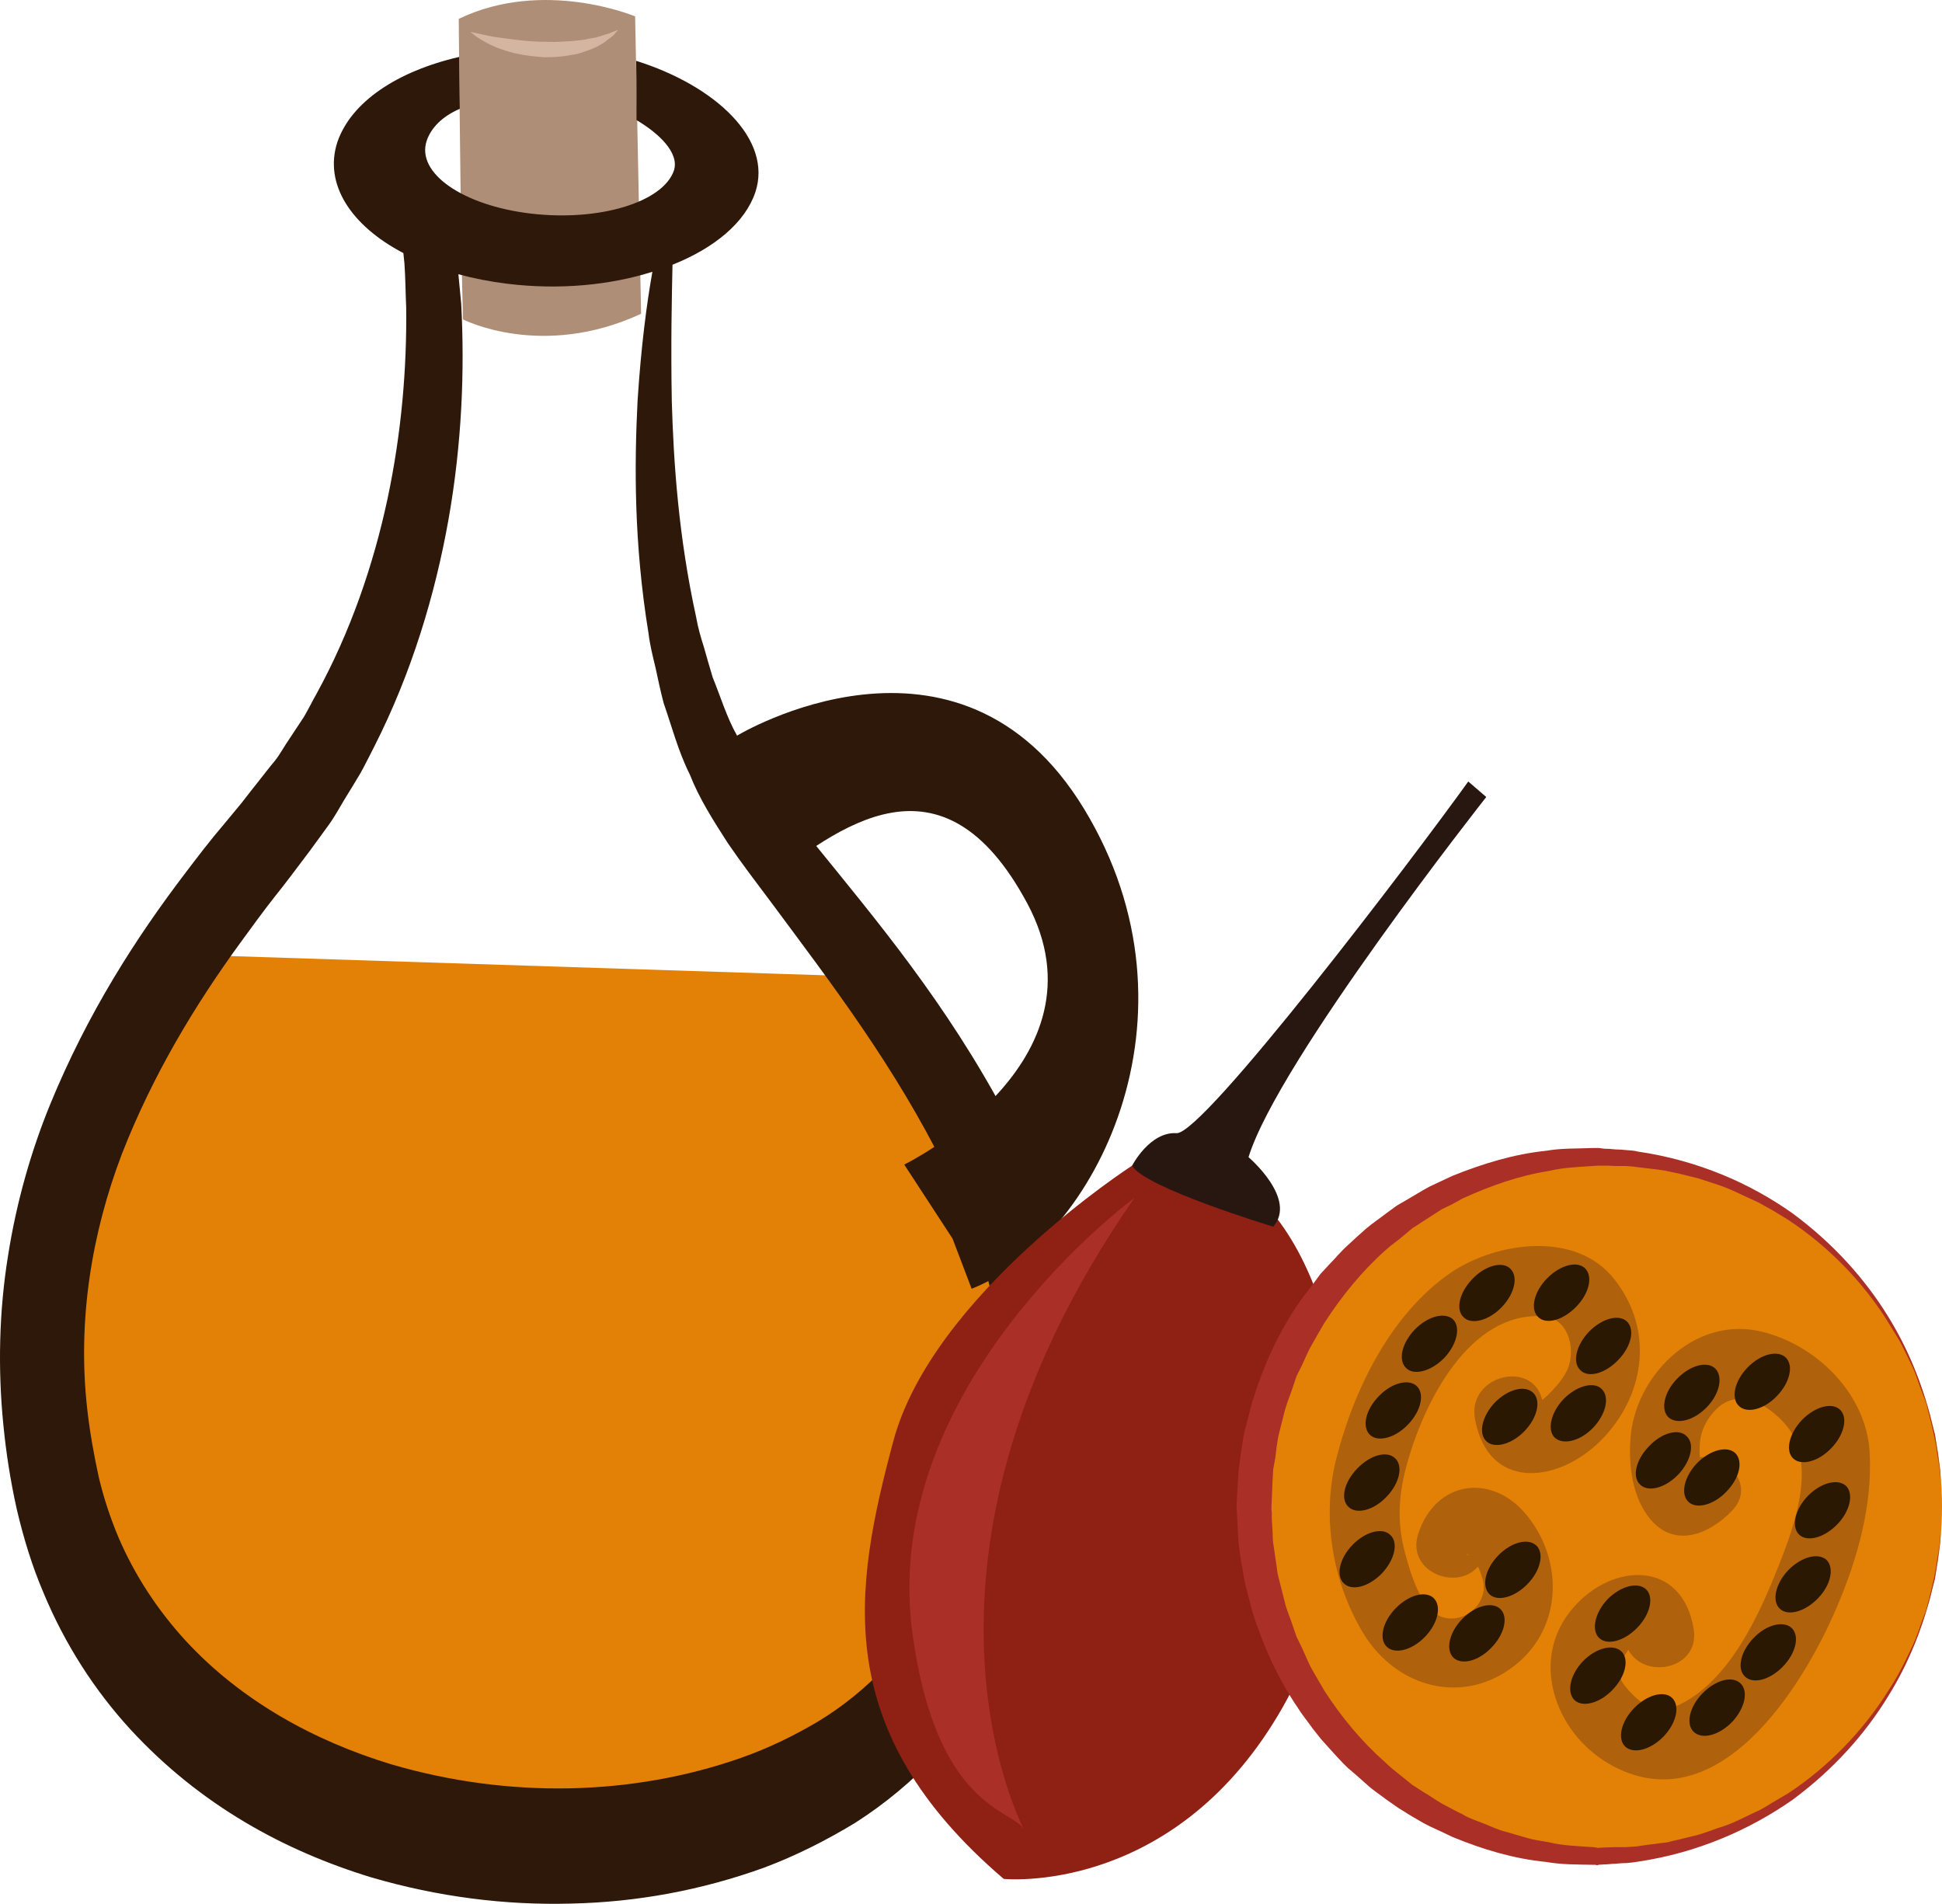 <?xml version="1.0" encoding="UTF-8" standalone="no"?>
<!-- Creator: CorelDRAW Home & Student X7 -->

<svg
   xmlns:dc="http://purl.org/dc/elements/1.1/"
   xmlns:cc="http://creativecommons.org/ns#"
   xmlns:rdf="http://www.w3.org/1999/02/22-rdf-syntax-ns#"
   xmlns:svg="http://www.w3.org/2000/svg"
   xmlns="http://www.w3.org/2000/svg"
   xmlns:sodipodi="http://sodipodi.sourceforge.net/DTD/sodipodi-0.dtd"
   xmlns:inkscape="http://www.inkscape.org/namespaces/inkscape"
   xml:space="preserve"
   width="55.055mm"
   height="53.971mm"
   version="1.1"
   style="clip-rule:evenodd;fill-rule:evenodd;image-rendering:optimizeQuality;shape-rendering:geometricPrecision;text-rendering:geometricPrecision"
   viewBox="0 0 5505.537 5397.08"
   id="svg82"
   sodipodi:docname="4100.svg"
   inkscape:version="0.92.4 (5da689c313, 2019-01-14)"><sodipodi:namedview
   pagecolor="#ffffff"
   bordercolor="#666666"
   borderopacity="1"
   objecttolerance="10"
   gridtolerance="10"
   guidetolerance="10"
   inkscape:pageopacity="0"
   inkscape:pageshadow="2"
   inkscape:window-width="640"
   inkscape:window-height="480"
   id="namedview84"
   showgrid="false"
   inkscape:zoom="0.2102413"
   inkscape:cx="102.59667"
   inkscape:cy="91.715725"
   inkscape:window-x="0"
   inkscape:window-y="0"
   inkscape:window-maximized="0"
   inkscape:current-layer="svg82" />
 <defs
   id="defs4">
  <style
   type="text/css"
   id="style2">
   <![CDATA[
    .fil5 {fill:#281710;fill-rule:nonzero}
    .fil8 {fill:#2B1803;fill-rule:nonzero}
    .fil2 {fill:#2D180A;fill-rule:nonzero}
    .fil4 {fill:#8E2014;fill-rule:nonzero}
    .fil6 {fill:#AA2F26;fill-rule:nonzero}
    .fil7 {fill:#AF610B;fill-rule:nonzero}
    .fil1 {fill:#AF8E77;fill-rule:nonzero}
    .fil3 {fill:#D3B5A1;fill-rule:nonzero}
    .fil0 {fill:#E38106;fill-rule:nonzero}
   ]]>
  </style>
 </defs>
 <g
   id="Vrstva_x0020_1"
   transform="translate(-7785.463,-11879.565)">
  <g
   id="_554846424">
   <path
   class="fil0"
   d="m 8288,14585 c 0,0 -664,1251 -181,1889 483,637 2197,1201 2616,-411 0,0 35,-810 -488,-1415 z"
   id="path7"
   inkscape:connector-curvature="0"
   style="fill:#e38106;fill-rule:nonzero" />
   <path
   class="fil1"
   d="m 9086,11933 c 0,0 5,608 12,852 0,0 223,115 505,-16 l -17,-843 c 0,0 -259,-109 -500,7 z"
   id="path9"
   inkscape:connector-curvature="0"
   style="fill:#af8e77;fill-rule:nonzero" />
   <path
   class="fil2"
   d="m 10624,15921 c -9,84 -29,167 -59,248 -28,81 -70,158 -115,233 -25,36 -47,74 -75,108 l -40,52 -41,45 c -55,58 -119,110 -188,152 -69,41 -143,77 -220,104 -308,108 -658,116 -992,18 -217,-66 -424,-179 -582,-350 -78,-85 -144,-184 -191,-294 -23,-55 -42,-112 -56,-172 -13,-60 -25,-126 -32,-189 -29,-253 13,-502 98,-725 87,-223 207,-422 336,-599 32,-44 64,-88 97,-130 17,-21 33,-42 49,-63 17,-23 35,-46 52,-69 17,-23 34,-47 51,-70 17,-23 31,-49 46,-74 15,-24 30,-49 45,-74 14,-25 27,-52 40,-77 105,-207 172,-429 210,-643 38,-215 46,-422 36,-611 -3,-28 -5,-56 -8,-84 44,12 90,21 139,27 147,18 291,4 411,-34 -16,89 -32,211 -42,365 -9,179 -11,402 31,660 4,33 12,65 20,98 7,33 14,66 23,100 23,66 41,136 74,202 27,69 67,131 108,195 39,57 81,112 123,168 166,224 351,464 495,757 70,146 130,306 152,474 11,83 14,168 5,252 z m 210,-307 c -34,-221 -112,-408 -195,-570 -171,-322 -371,-558 -545,-773 -43,-53 -86,-105 -126,-155 -33,-50 -68,-95 -93,-151 -29,-51 -47,-111 -69,-165 -9,-29 -17,-58 -25,-86 -9,-28 -17,-56 -22,-85 -50,-228 -64,-439 -69,-611 -3,-166 0,-296 2,-388 118,-47 206,-119 235,-206 49,-149 -112,-301 -338,-372 1,64 1,161 1,168 64,38 122,93 106,143 -31,90 -212,145 -406,122 -193,-23 -325,-115 -295,-206 12,-36 43,-69 94,-91 0,-30 -2,-117 -2,-147 -177,41 -306,128 -345,241 -39,119 38,237 187,315 1,10 2,20 3,29 3,41 3,83 5,125 2,171 -13,355 -53,543 -40,187 -105,377 -201,552 -12,21 -23,44 -36,66 -13,20 -27,41 -41,62 -14,20 -26,43 -41,62 -16,19 -31,39 -47,59 -15,19 -31,39 -47,60 -17,21 -35,42 -53,64 -36,42 -71,88 -106,134 -141,185 -278,398 -385,659 -53,130 -95,275 -119,429 -25,155 -29,318 -13,478 8,81 20,158 38,239 19,81 43,160 75,235 62,150 148,281 247,389 199,216 438,345 684,420 189,55 378,79 565,74 187,-4 371,-38 548,-102 88,-33 174,-76 258,-127 83,-53 162,-118 235,-196 18,-21 36,-41 53,-62 l 46,-62 c 32,-40 59,-87 88,-130 54,-94 105,-190 141,-299 37,-108 63,-223 74,-340 10,-117 4,-234 -13,-344 z"
   id="path11"
   inkscape:connector-curvature="0"
   style="fill:#2d180a;fill-rule:nonzero" />
   <path
   class="fil3"
   d="m 9119,11970 c 0,0 7,1 19,4 12,3 28,6 48,10 20,3 43,6 68,9 24,3 51,5 77,5 13,0 26,1 39,0 13,-1 25,-1 37,-2 13,-1 24,-3 36,-4 10,-3 21,-4 31,-6 9,-3 18,-5 26,-8 7,-2 15,-4 20,-7 11,-4 18,-7 18,-7 0,0 -5,6 -13,15 -5,5 -11,9 -18,14 -6,6 -15,11 -24,16 -10,6 -21,10 -32,14 -12,4 -24,9 -38,11 -13,2 -26,5 -41,6 -14,2 -28,1 -42,2 -28,-2 -57,-5 -83,-11 -25,-6 -49,-14 -68,-23 -19,-9 -35,-19 -45,-26 -9,-7 -15,-12 -15,-12 z"
   id="path13"
   inkscape:connector-curvature="0"
   style="fill:#d3b5a1;fill-rule:nonzero" />
   <path
   class="fil2"
   d="m 9875,13965 c 0,0 627,-380 984,208 356,587 27,1224 -319,1360 l -54,-142 -137,-210 c 0,0 590,-289 349,-740 -242,-452 -536,-217 -751,-52 l -119,-371 z"
   id="path15"
   inkscape:connector-curvature="0"
   style="fill:#2d180a;fill-rule:nonzero" />
  </g>
  <g
   id="_554841744">
   <path
   class="fil4"
   d="m 10995,15184 c 0,0 -565,364 -677,781 -112,419 -181,819 313,1241 0,0 457,47 763,-440 306,-486 236,-1162 -1,-1448 0,0 -349,-162 -398,-134 z"
   id="path18"
   inkscape:connector-curvature="0"
   style="fill:#8e2014;fill-rule:nonzero" />
   <path
   class="fil5"
   d="m 10995,15184 c 0,0 50,-97 126,-92 76,4 672,-781 827,-997 l 51,44 c 0,0 -590,748 -674,1021 0,0 139,118 70,197 0,0 -367,-111 -400,-173 z"
   id="path20"
   inkscape:connector-curvature="0"
   style="fill:#281710;fill-rule:nonzero" />
   <path
   class="fil6"
   d="m 11002,15275 c 0,0 -725,531 -630,1234 67,495 282,500 315,555 32,54 -431,-718 315,-1789 z"
   id="path22"
   inkscape:connector-curvature="0"
   style="fill:#aa2f26;fill-rule:nonzero" />
   <path
   class="fil0"
   d="m 13291,16150 c 0,548 -437,992 -976,992 -538,0 -975,-444 -975,-992 0,-547 437,-991 975,-991 539,0 976,444 976,991 z"
   id="path24"
   inkscape:connector-curvature="0"
   style="fill:#e38106;fill-rule:nonzero" />
   <path
   class="fil6"
   d="m 13291,16150 c 0,0 -2,-23 -4,-69 -1,-11 -1,-24 -3,-37 -2,-15 -4,-29 -7,-45 -2,-17 -5,-34 -9,-52 -4,-19 -9,-38 -14,-58 -3,-11 -5,-21 -8,-32 -4,-10 -8,-21 -12,-32 -9,-21 -15,-45 -26,-69 -11,-22 -22,-46 -35,-71 -13,-23 -29,-47 -44,-72 -64,-98 -155,-197 -275,-276 -15,-9 -31,-19 -46,-28 -16,-8 -32,-19 -49,-26 -34,-15 -67,-33 -104,-45 -18,-6 -36,-12 -55,-18 -19,-5 -38,-9 -57,-14 -10,-2 -19,-4 -29,-6 -10,-3 -20,-3 -29,-5 -20,-2 -40,-5 -60,-7 -10,-2 -20,-2 -31,-3 -10,0 -20,0 -31,0 -10,-1 -21,-1 -32,-1 h -16 l -14,1 c -41,3 -83,4 -124,14 -84,13 -166,42 -245,78 -19,11 -38,21 -58,30 -19,12 -37,24 -56,36 -9,6 -18,12 -28,18 l -25,21 c -17,15 -36,27 -52,42 -67,60 -124,130 -173,206 -12,20 -23,40 -34,59 -12,20 -20,41 -30,62 l -15,30 -11,33 c -7,21 -16,42 -22,64 l -17,67 c -3,12 -4,23 -6,34 l -4,33 -6,33 c -1,11 -1,24 -2,36 l -3,72 c 0,-4 0,0 0,0 v 2 4 l 1,8 v 18 l 2,34 c 1,12 0,23 2,35 l 5,34 5,34 c 1,11 3,22 6,33 l 17,67 c 5,22 15,43 22,65 l 11,32 15,31 14,31 c 5,11 9,21 15,31 11,20 23,39 34,59 49,76 107,146 174,205 16,16 34,29 51,43 l 26,21 c 10,6 19,12 28,18 19,11 37,24 56,35 19,10 39,21 58,30 19,12 40,18 60,26 20,8 40,18 61,23 20,6 41,12 62,18 20,6 40,8 61,12 40,10 84,11 126,14 l 8,1 4,1 h 2 c 1,0 -1,0 1,0 l 16,-1 30,-1 c 10,0 21,0 31,0 10,-1 20,-1 30,-2 20,-3 40,-6 60,-8 10,-2 20,-2 30,-4 10,-3 19,-5 29,-7 19,-5 38,-9 57,-14 19,-6 37,-12 55,-19 37,-10 70,-28 104,-44 17,-7 33,-17 49,-27 15,-9 31,-18 46,-27 120,-79 211,-179 275,-276 16,-25 31,-48 44,-73 13,-24 24,-48 35,-71 11,-23 18,-46 26,-68 4,-11 8,-22 12,-32 3,-11 5,-21 8,-31 5,-21 10,-40 14,-58 4,-19 7,-37 9,-53 3,-16 5,-31 7,-44 2,-15 2,-27 3,-38 2,-45 4,-70 4,-70 z m 0,0 c 0,0 -2,25 -4,70 0,11 0,23 -2,38 -2,13 -4,28 -6,44 -3,17 -5,35 -8,53 -5,18 -10,38 -15,58 -22,81 -57,179 -120,279 -62,101 -151,203 -269,290 -120,84 -269,150 -437,175 -11,2 -22,3 -32,4 -11,0 -22,1 -33,2 -10,0 -21,2 -32,2 l -16,1 c 0,1 -3,1 -3,1 h -2 l -4,-1 h -8 c -43,-1 -85,0 -131,-8 -91,-9 -179,-35 -266,-71 -21,-10 -42,-20 -64,-30 -21,-10 -41,-23 -62,-35 -10,-7 -20,-12 -30,-19 l -30,-21 c -18,-14 -39,-27 -57,-44 -18,-16 -36,-32 -55,-48 -18,-17 -34,-36 -50,-53 l -25,-28 -23,-29 c -14,-20 -30,-39 -43,-60 -56,-83 -98,-175 -128,-271 l -19,-73 c -3,-12 -6,-25 -7,-37 l -7,-38 -5,-37 c -2,-13 -2,-25 -3,-38 l -4,-78 4,-73 c 1,-11 1,-23 3,-36 l 5,-38 6,-39 c 2,-13 4,-25 8,-37 l 19,-73 c 30,-97 71,-189 127,-272 14,-21 29,-39 44,-59 l 22,-30 25,-27 c 17,-17 33,-37 51,-53 18,-17 36,-33 54,-49 19,-16 39,-29 58,-44 l 29,-21 c 10,-6 21,-12 31,-18 21,-12 41,-25 62,-36 21,-10 43,-20 64,-30 87,-35 176,-62 265,-71 45,-8 89,-6 133,-8 h 8 4 2 c 0,0 4,0 3,0 l 16,2 c 10,0 21,1 31,2 11,0 21,1 32,2 10,1 21,1 31,4 171,25 319,90 439,175 118,87 207,189 269,289 63,101 98,198 120,280 5,21 10,40 15,58 3,19 5,36 8,52 2,17 4,31 6,45 2,14 2,27 2,38 2,46 4,69 4,69 z"
   id="path26"
   inkscape:connector-curvature="0"
   style="fill:#aa2f26;fill-rule:nonzero" />
   <path
   class="fil7"
   d="m 11967,15902 c 37,204 233,183 354,64 128,-126 156,-315 41,-460 -108,-138 -331,-106 -460,-21 -172,116 -278,332 -328,529 -42,165 -12,349 76,495 95,157 288,209 436,87 128,-106 131,-291 31,-417 -98,-125 -261,-105 -311,49 -39,121 150,178 189,57 11,-32 -1,4 -33,5 -22,1 -24,-13 -7,2 18,17 27,41 34,65 18,66 -50,127 -114,107 -62,-19 -92,-129 -106,-181 -25,-91 -18,-174 8,-263 48,-168 175,-422 382,-409 70,4 92,84 74,141 -11,33 -39,62 -62,85 -13,12 -25,19 -39,28 13,-8 36,42 27,-10 -22,-125 -215,-78 -192,47 z"
   id="path28"
   inkscape:connector-curvature="0"
   style="fill:#af610b;fill-rule:nonzero" />
   <path
   class="fil7"
   d="m 12539,16042 c 70,-72 86,73 70,-5 -4,-17 -6,-35 -5,-53 0,-45 19,-84 53,-115 67,-58 153,1 197,57 89,117 6,313 -41,429 -55,134 -143,311 -287,366 -56,21 -106,-26 -137,-66 -23,-30 -8,-69 11,-96 6,-8 14,-16 22,-21 6,-3 -36,-45 -31,-14 20,125 217,100 196,-27 -33,-197 -232,-188 -342,-59 -125,144 -52,351 99,440 305,180 551,-211 650,-445 58,-136 100,-287 92,-435 -9,-171 -158,-313 -318,-346 -185,-37 -348,132 -360,305 -6,77 5,167 55,228 70,85 168,44 232,-22 89,-91 -68,-211 -156,-121 z"
   id="path30"
   inkscape:connector-curvature="0"
   style="fill:#af610b;fill-rule:nonzero" />
   <path
   class="fil8"
   d="m 12141,16261 c 23,22 12,71 -25,109 -37,38 -85,51 -108,29 -23,-23 -12,-72 25,-110 37,-38 85,-50 108,-28 z"
   id="path32"
   inkscape:connector-curvature="0"
   style="fill:#2b1803;fill-rule:nonzero" />
   <path
   class="fil8"
   d="m 12039,16441 c 23,22 12,71 -25,109 -36,38 -84,51 -108,29 -23,-23 -12,-72 25,-110 37,-38 85,-50 108,-28 z"
   id="path34"
   inkscape:connector-curvature="0"
   style="fill:#2b1803;fill-rule:nonzero" />
   <path
   class="fil8"
   d="m 11850,16410 c 23,23 12,72 -25,110 -37,38 -85,50 -108,28 -23,-22 -12,-71 25,-109 37,-38 85,-51 108,-29 z"
   id="path36"
   inkscape:connector-curvature="0"
   style="fill:#2b1803;fill-rule:nonzero" />
   <path
   class="fil8"
   d="m 11727,16231 c 24,22 12,71 -24,109 -37,38 -85,51 -108,28 -23,-22 -12,-71 25,-109 37,-38 85,-50 107,-28 z"
   id="path38"
   inkscape:connector-curvature="0"
   style="fill:#2b1803;fill-rule:nonzero" />
   <path
   class="fil8"
   d="m 11741,16014 c 23,22 12,71 -25,109 -36,38 -85,51 -108,28 -23,-22 -12,-70 25,-108 37,-39 85,-52 108,-29 z"
   id="path40"
   inkscape:connector-curvature="0"
   style="fill:#2b1803;fill-rule:nonzero" />
   <path
   class="fil8"
   d="m 11802,15809 c 23,22 12,71 -25,109 -36,38 -85,51 -108,29 -23,-23 -12,-71 25,-109 36,-38 85,-51 108,-29 z"
   id="path42"
   inkscape:connector-curvature="0"
   style="fill:#2b1803;fill-rule:nonzero" />
   <path
   class="fil8"
   d="m 11905,15620 c 22,22 11,71 -25,109 -37,38 -86,51 -108,29 -24,-23 -12,-71 24,-109 37,-38 85,-51 109,-29 z"
   id="path44"
   inkscape:connector-curvature="0"
   style="fill:#2b1803;fill-rule:nonzero" />
   <path
   class="fil8"
   d="m 12067,15476 c 24,23 12,72 -25,110 -36,37 -85,50 -107,28 -24,-22 -12,-71 25,-109 36,-38 85,-51 107,-29 z"
   id="path46"
   inkscape:connector-curvature="0"
   style="fill:#2b1803;fill-rule:nonzero" />
   <path
   class="fil8"
   d="m 12279,15475 c 23,23 12,71 -25,109 -37,38 -85,52 -108,29 -23,-22 -12,-71 25,-109 37,-38 85,-51 108,-29 z"
   id="path48"
   inkscape:connector-curvature="0"
   style="fill:#2b1803;fill-rule:nonzero" />
   <path
   class="fil8"
   d="m 12398,15626 c 23,23 12,71 -25,109 -36,38 -85,52 -107,29 -24,-22 -12,-71 24,-109 37,-38 85,-51 108,-29 z"
   id="path50"
   inkscape:connector-curvature="0"
   style="fill:#2b1803;fill-rule:nonzero" />
   <path
   class="fil8"
   d="m 12326,15817 c 24,23 12,72 -24,110 -37,38 -85,50 -109,28 -22,-22 -11,-71 25,-109 37,-38 86,-51 108,-29 z"
   id="path52"
   inkscape:connector-curvature="0"
   style="fill:#2b1803;fill-rule:nonzero" />
   <path
   class="fil8"
   d="m 12132,15828 c 23,22 12,71 -25,109 -37,38 -86,50 -108,28 -23,-22 -12,-71 24,-109 37,-38 85,-51 109,-28 z"
   id="path54"
   inkscape:connector-curvature="0"
   style="fill:#2b1803;fill-rule:nonzero" />
   <path
   class="fil8"
   d="m 12452,16385 c 23,22 12,71 -25,109 -37,38 -85,51 -108,29 -23,-22 -12,-72 24,-110 37,-37 85,-50 109,-28 z"
   id="path56"
   inkscape:connector-curvature="0"
   style="fill:#2b1803;fill-rule:nonzero" />
   <path
   class="fil8"
   d="m 12382,16561 c 23,22 12,71 -25,109 -36,38 -85,51 -108,29 -23,-23 -12,-72 24,-110 37,-38 86,-50 109,-28 z"
   id="path58"
   inkscape:connector-curvature="0"
   style="fill:#2b1803;fill-rule:nonzero" />
   <path
   class="fil8"
   d="m 12526,16693 c 23,23 12,71 -24,109 -37,38 -85,51 -109,29 -23,-22 -12,-71 25,-109 37,-38 85,-51 108,-29 z"
   id="path60"
   inkscape:connector-curvature="0"
   style="fill:#2b1803;fill-rule:nonzero" />
   <path
   class="fil8"
   d="m 12720,16652 c 23,22 12,71 -24,109 -37,38 -85,51 -109,28 -23,-22 -12,-71 25,-109 37,-38 85,-51 108,-28 z"
   id="path62"
   inkscape:connector-curvature="0"
   style="fill:#2b1803;fill-rule:nonzero" />
   <path
   class="fil8"
   d="m 12865,16495 c 23,22 12,71 -25,109 -37,38 -85,51 -108,28 -23,-22 -12,-71 25,-109 36,-38 85,-50 108,-28 z"
   id="path64"
   inkscape:connector-curvature="0"
   style="fill:#2b1803;fill-rule:nonzero" />
   <path
   class="fil8"
   d="m 12964,16302 c 22,23 12,71 -25,109 -37,38 -85,51 -108,29 -23,-22 -12,-71 24,-109 37,-38 85,-51 109,-29 z"
   id="path66"
   inkscape:connector-curvature="0"
   style="fill:#2b1803;fill-rule:nonzero" />
   <path
   class="fil8"
   d="m 13019,16092 c 22,22 12,71 -25,109 -37,38 -85,51 -108,29 -23,-22 -12,-71 24,-109 37,-38 85,-51 109,-29 z"
   id="path68"
   inkscape:connector-curvature="0"
   style="fill:#2b1803;fill-rule:nonzero" />
   <path
   class="fil8"
   d="m 13002,15876 c 23,22 12,71 -25,109 -36,38 -85,51 -108,29 -23,-22 -11,-71 25,-109 37,-38 85,-51 108,-29 z"
   id="path70"
   inkscape:connector-curvature="0"
   style="fill:#2b1803;fill-rule:nonzero" />
   <path
   class="fil8"
   d="m 12848,15728 c 23,22 12,71 -25,109 -36,38 -85,51 -108,28 -23,-22 -12,-71 25,-109 37,-38 85,-50 108,-28 z"
   id="path72"
   inkscape:connector-curvature="0"
   style="fill:#2b1803;fill-rule:nonzero" />
   <path
   class="fil8"
   d="m 12648,15759 c 23,23 13,72 -24,110 -37,38 -85,50 -109,28 -22,-22 -12,-71 25,-109 37,-38 85,-51 108,-29 z"
   id="path74"
   inkscape:connector-curvature="0"
   style="fill:#2b1803;fill-rule:nonzero" />
   <path
   class="fil8"
   d="m 12567,15951 c 24,22 12,71 -24,109 -37,38 -85,51 -108,28 -23,-22 -12,-70 25,-108 36,-39 85,-52 107,-29 z"
   id="path76"
   inkscape:connector-curvature="0"
   style="fill:#2b1803;fill-rule:nonzero" />
   <path
   class="fil8"
   d="m 12705,15999 c 23,23 12,71 -25,109 -36,38 -85,51 -108,29 -23,-22 -12,-71 24,-109 37,-38 86,-51 109,-29 z"
   id="path78"
   inkscape:connector-curvature="0"
   style="fill:#2b1803;fill-rule:nonzero" />
  </g>
 </g>
</svg>